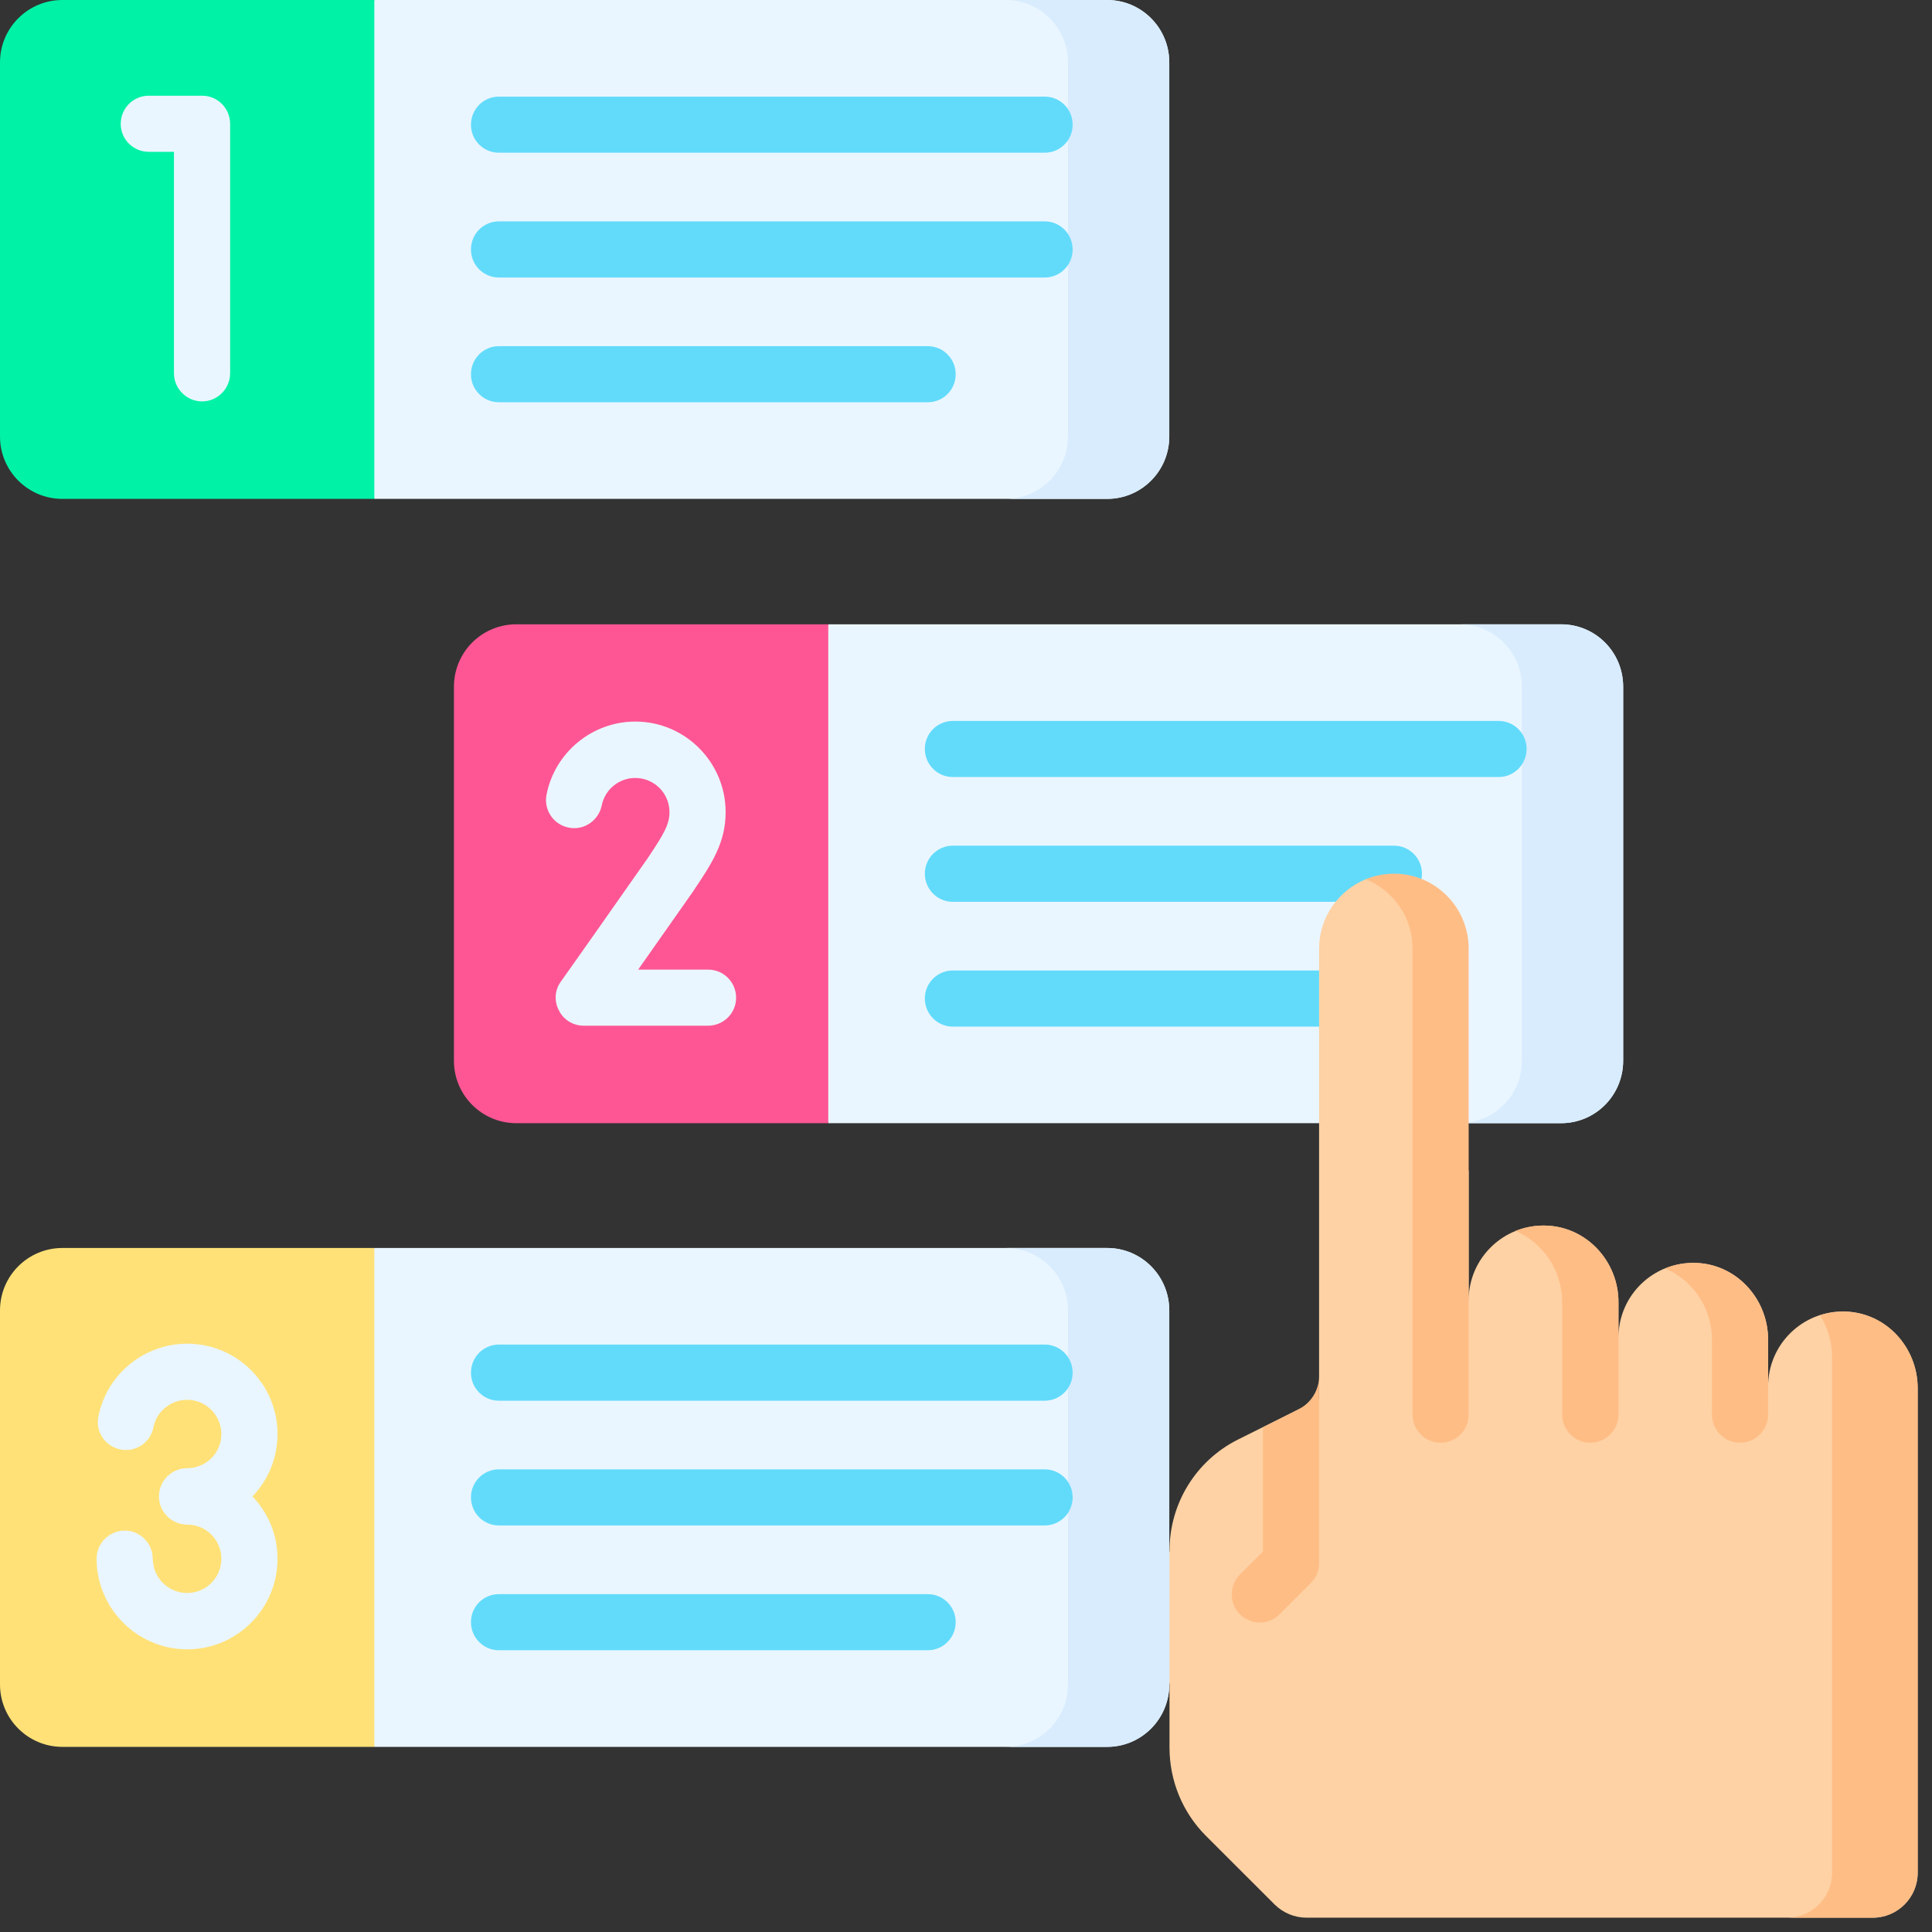<svg xmlns="http://www.w3.org/2000/svg" xmlns:xlink="http://www.w3.org/1999/xlink" width="45" zoomAndPan="magnify" viewBox="0 0 33.75 33.75" height="45" preserveAspectRatio="xMidYMid meet" version="1.0"><rect x="0" y="0" width="33.75" height="33.75" fill="#333333" stroke="none"/><defs><clipPath id="3962c728de"><path d="M 20 15 L 33.5 15 L 33.5 33.5 L 20 33.5 Z M 20 15 " clip-rule="nonzero"/></clipPath><clipPath id="ab3f8fddb7"><path d="M 31 22 L 33.5 22 L 33.5 33.5 L 31 33.5 Z M 31 22 " clip-rule="nonzero"/></clipPath></defs><path fill="#eaf6ff" d="M 19.34 0 L 6.539 0 L 5.152 3.438 L 6.539 8.715 L 19.34 8.715 C 19.941 8.715 20.426 8.227 20.426 7.625 L 20.426 1.09 C 20.426 0.488 19.941 0 19.34 0 Z M 19.34 0 " fill-opacity="1" fill-rule="nonzero"/><path fill="#d8ecfe" d="M 19.34 0 L 17.566 0 C 18.172 0 18.656 0.488 18.656 1.09 L 18.656 7.625 C 18.656 8.227 18.172 8.715 17.566 8.715 L 19.34 8.715 C 19.941 8.715 20.426 8.227 20.426 7.625 L 20.426 1.09 C 20.426 0.488 19.941 0 19.34 0 Z M 19.34 0 " fill-opacity="1" fill-rule="nonzero"/><path fill="#00f2a6" d="M 1.09 8.715 L 6.539 8.715 L 6.539 0 L 1.09 0 C 0.488 0 0 0.488 0 1.09 L 0 7.625 C 0 8.227 0.488 8.715 1.09 8.715 Z M 1.09 8.715 " fill-opacity="1" fill-rule="nonzero"/><path fill="#eaf6ff" d="M 27.27 10.906 L 14.469 10.906 L 13.184 14.773 L 14.469 19.621 L 27.27 19.621 C 27.871 19.621 28.355 19.133 28.355 18.531 L 28.355 11.996 C 28.355 11.391 27.871 10.906 27.27 10.906 Z M 27.27 10.906 " fill-opacity="1" fill-rule="nonzero"/><path fill="#d8ecfe" d="M 27.27 10.906 L 25.496 10.906 C 26.098 10.906 26.586 11.391 26.586 11.996 L 26.586 18.531 C 26.586 19.133 26.098 19.621 25.496 19.621 L 27.27 19.621 C 27.871 19.621 28.355 19.133 28.355 18.531 L 28.355 11.996 C 28.355 11.391 27.871 10.906 27.27 10.906 Z M 27.27 10.906 " fill-opacity="1" fill-rule="nonzero"/><path fill="#fe5694" d="M 9.02 19.621 L 14.469 19.621 L 14.469 10.906 L 9.02 10.906 C 8.418 10.906 7.93 11.391 7.93 11.996 L 7.93 18.531 C 7.93 19.133 8.418 19.621 9.02 19.621 Z M 9.02 19.621 " fill-opacity="1" fill-rule="nonzero"/><path fill="#eaf6ff" d="M 19.34 21.801 L 6.539 21.801 L 5.051 26.141 L 6.539 30.516 L 19.34 30.516 C 19.941 30.516 20.426 30.027 20.426 29.426 L 20.426 22.891 C 20.426 22.289 19.941 21.801 19.34 21.801 Z M 19.34 21.801 " fill-opacity="1" fill-rule="nonzero"/><path fill="#d8ecfe" d="M 19.34 21.801 L 17.566 21.801 C 18.172 21.801 18.656 22.289 18.656 22.891 L 18.656 29.426 C 18.656 30.027 18.172 30.516 17.566 30.516 L 19.34 30.516 C 19.941 30.516 20.426 30.027 20.426 29.426 L 20.941 28.207 L 20.426 27.09 L 20.426 22.891 C 20.426 22.289 19.941 21.801 19.34 21.801 Z M 19.34 21.801 " fill-opacity="1" fill-rule="nonzero"/><path fill="#ffe177" d="M 1.09 30.516 L 6.539 30.516 L 6.539 21.801 L 1.09 21.801 C 0.488 21.801 0 22.289 0 22.891 L 0 29.426 C 0 30.027 0.488 30.516 1.09 30.516 Z M 1.09 30.516 " fill-opacity="1" fill-rule="nonzero"/><path fill="#eaf6ff" d="M 3.531 7.012 C 3.258 7.012 3.039 6.789 3.039 6.52 L 3.039 2.652 L 2.598 2.652 C 2.328 2.652 2.109 2.434 2.109 2.164 C 2.109 1.891 2.328 1.672 2.598 1.672 L 3.531 1.672 C 3.801 1.672 4.02 1.891 4.02 2.164 L 4.02 6.52 C 4.02 6.789 3.801 7.012 3.531 7.012 Z M 3.531 7.012 " fill-opacity="1" fill-rule="nonzero"/><path fill="#62dbfb" d="M 18.25 4.848 L 8.715 4.848 C 8.445 4.848 8.227 4.629 8.227 4.359 C 8.227 4.086 8.445 3.867 8.715 3.867 L 18.25 3.867 C 18.52 3.867 18.738 4.086 18.738 4.359 C 18.738 4.629 18.52 4.848 18.25 4.848 Z M 18.25 4.848 " fill-opacity="1" fill-rule="nonzero"/><path fill="#62dbfb" d="M 18.25 2.668 L 8.715 2.668 C 8.445 2.668 8.227 2.449 8.227 2.18 C 8.227 1.906 8.445 1.688 8.715 1.688 L 18.25 1.688 C 18.52 1.688 18.738 1.906 18.738 2.18 C 18.738 2.449 18.52 2.668 18.25 2.668 Z M 18.25 2.668 " fill-opacity="1" fill-rule="nonzero"/><path fill="#62dbfb" d="M 16.207 7.027 L 8.715 7.027 C 8.445 7.027 8.227 6.809 8.227 6.539 C 8.227 6.266 8.445 6.047 8.715 6.047 L 16.207 6.047 C 16.477 6.047 16.695 6.266 16.695 6.539 C 16.695 6.809 16.477 7.027 16.207 7.027 Z M 16.207 7.027 " fill-opacity="1" fill-rule="nonzero"/><path fill="#eaf6ff" d="M 12.367 17.918 L 10.199 17.918 C 10.012 17.918 9.844 17.816 9.762 17.648 C 9.676 17.484 9.691 17.285 9.805 17.137 C 9.809 17.129 9.992 16.879 11.309 15 C 11.598 14.57 11.695 14.402 11.695 14.188 C 11.695 13.855 11.426 13.59 11.098 13.59 C 10.812 13.59 10.566 13.793 10.512 14.07 C 10.457 14.336 10.199 14.512 9.934 14.457 C 9.668 14.406 9.496 14.148 9.547 13.883 C 9.691 13.145 10.344 12.605 11.098 12.605 C 11.969 12.605 12.676 13.316 12.676 14.188 C 12.676 14.719 12.434 15.086 12.121 15.551 C 12.121 15.551 12.117 15.555 12.117 15.559 C 11.684 16.176 11.371 16.621 11.148 16.938 L 12.367 16.938 C 12.641 16.938 12.859 17.156 12.859 17.43 C 12.859 17.699 12.641 17.918 12.367 17.918 Z M 12.367 17.918 " fill-opacity="1" fill-rule="nonzero"/><path fill="#62dbfb" d="M 24.352 15.754 L 16.645 15.754 C 16.375 15.754 16.156 15.535 16.156 15.262 C 16.156 14.992 16.375 14.773 16.645 14.773 L 24.352 14.773 C 24.621 14.773 24.84 14.992 24.84 15.262 C 24.84 15.535 24.621 15.754 24.352 15.754 Z M 24.352 15.754 " fill-opacity="1" fill-rule="nonzero"/><path fill="#62dbfb" d="M 26.18 13.574 L 16.645 13.574 C 16.375 13.574 16.156 13.355 16.156 13.082 C 16.156 12.812 16.375 12.594 16.645 12.594 L 26.18 12.594 C 26.449 12.594 26.668 12.812 26.668 13.082 C 26.668 13.355 26.449 13.574 26.18 13.574 Z M 26.18 13.574 " fill-opacity="1" fill-rule="nonzero"/><path fill="#62dbfb" d="M 23.043 17.934 L 16.645 17.934 C 16.375 17.934 16.156 17.715 16.156 17.441 C 16.156 17.172 16.375 16.953 16.645 16.953 L 23.043 16.953 C 23.312 16.953 23.535 17.172 23.535 17.441 C 23.535 17.715 23.312 17.934 23.043 17.934 Z M 23.043 17.934 " fill-opacity="1" fill-rule="nonzero"/><path fill="#eaf6ff" d="M 3.27 28.812 C 2.484 28.812 1.812 28.227 1.703 27.449 C 1.691 27.379 1.688 27.305 1.688 27.23 C 1.688 26.961 1.906 26.738 2.18 26.738 C 2.449 26.738 2.668 26.961 2.668 27.23 C 2.668 27.258 2.672 27.285 2.676 27.312 C 2.715 27.609 2.973 27.828 3.27 27.828 C 3.598 27.828 3.867 27.562 3.867 27.23 C 3.867 26.898 3.598 26.633 3.27 26.633 C 2.996 26.633 2.777 26.41 2.777 26.141 C 2.777 25.871 2.996 25.648 3.27 25.648 C 3.598 25.648 3.867 25.383 3.867 25.051 C 3.867 24.723 3.598 24.453 3.27 24.453 C 2.984 24.453 2.734 24.656 2.68 24.934 C 2.629 25.199 2.371 25.375 2.105 25.32 C 1.84 25.27 1.664 25.012 1.719 24.746 C 1.863 24.008 2.516 23.473 3.27 23.473 C 4.141 23.473 4.848 24.18 4.848 25.051 C 4.848 25.473 4.684 25.855 4.41 26.141 C 4.684 26.426 4.848 26.809 4.848 27.23 C 4.848 28.102 4.141 28.812 3.27 28.812 Z M 3.27 28.812 " fill-opacity="1" fill-rule="nonzero"/><path fill="#62dbfb" d="M 18.25 26.648 L 8.715 26.648 C 8.445 26.648 8.227 26.43 8.227 26.156 C 8.227 25.887 8.445 25.668 8.715 25.668 L 18.25 25.668 C 18.52 25.668 18.738 25.887 18.738 26.156 C 18.738 26.43 18.52 26.648 18.25 26.648 Z M 18.25 26.648 " fill-opacity="1" fill-rule="nonzero"/><path fill="#62dbfb" d="M 18.25 24.469 L 8.715 24.469 C 8.445 24.469 8.227 24.25 8.227 23.98 C 8.227 23.707 8.445 23.488 8.715 23.488 L 18.25 23.488 C 18.52 23.488 18.738 23.707 18.738 23.98 C 18.738 24.25 18.52 24.469 18.25 24.469 Z M 18.25 24.469 " fill-opacity="1" fill-rule="nonzero"/><path fill="#62dbfb" d="M 16.207 28.828 L 8.715 28.828 C 8.445 28.828 8.227 28.609 8.227 28.336 C 8.227 28.066 8.445 27.848 8.715 27.848 L 16.207 27.848 C 16.477 27.848 16.695 28.066 16.695 28.336 C 16.695 28.609 16.477 28.828 16.207 28.828 Z M 16.207 28.828 " fill-opacity="1" fill-rule="nonzero"/><g clip-path="url(#3962c728de)"><path fill="#fed2a4" d="M 32.242 22.91 C 31.496 22.887 30.887 23.48 30.887 24.219 L 30.887 23.402 C 30.887 22.691 30.336 22.086 29.629 22.062 C 28.883 22.035 28.273 22.629 28.273 23.367 L 28.273 22.746 C 28.273 22.039 27.723 21.434 27.012 21.41 C 26.27 21.383 25.656 21.977 25.656 22.715 L 25.656 20.449 L 25.188 19.852 L 25.188 16.246 L 24.238 15.359 L 23.859 15.359 C 23.383 15.555 23.043 16.023 23.043 16.57 L 23.043 24.441 L 21.625 25.148 C 20.891 25.516 20.43 26.266 20.43 27.09 L 20.43 30.527 C 20.43 31.105 20.656 31.66 21.066 32.07 L 22.27 33.273 C 22.418 33.418 22.617 33.5 22.824 33.5 L 32.715 33.5 C 33.148 33.5 33.5 33.148 33.5 32.715 L 33.5 24.25 C 33.5 23.539 32.949 22.938 32.242 22.91 Z M 32.242 22.91 " fill-opacity="1" fill-rule="nonzero"/></g><g clip-path="url(#ab3f8fddb7)"><path fill="#ffbd86" d="M 32.469 22.941 C 32.227 22.891 32 22.91 31.793 22.977 C 31.926 23.188 32.004 23.438 32.004 23.707 L 32.004 32.715 C 32.004 33.148 31.652 33.5 31.219 33.5 L 32.715 33.5 C 33.148 33.5 33.5 33.148 33.5 32.715 L 33.5 24.25 C 33.5 23.629 33.078 23.07 32.469 22.941 Z M 32.469 22.941 " fill-opacity="1" fill-rule="nonzero"/></g><path fill="#ffbd86" d="M 22.898 27.656 C 22.992 27.566 23.043 27.441 23.043 27.309 L 23.043 24.039 C 23.043 24.285 22.902 24.512 22.68 24.621 L 22.062 24.934 L 22.062 27.105 L 21.66 27.504 C 21.469 27.699 21.469 28.008 21.66 28.199 C 21.758 28.297 21.883 28.344 22.008 28.344 C 22.133 28.344 22.258 28.297 22.355 28.199 Z M 22.898 27.656 " fill-opacity="1" fill-rule="nonzero"/><path fill="#ffbd86" d="M 23.859 15.359 C 24.34 15.555 24.676 16.023 24.676 16.57 L 24.676 24.711 C 24.676 24.984 24.895 25.203 25.168 25.203 C 25.438 25.203 25.656 24.984 25.656 24.711 L 25.656 16.57 C 25.656 15.848 25.07 15.262 24.352 15.262 C 24.176 15.262 24.012 15.297 23.859 15.359 Z M 23.859 15.359 " fill-opacity="1" fill-rule="nonzero"/><path fill="#ffbd86" d="M 27.012 21.41 C 26.82 21.402 26.637 21.438 26.473 21.504 C 26.953 21.707 27.289 22.191 27.289 22.746 L 27.289 24.711 C 27.289 24.984 27.512 25.203 27.781 25.203 C 28.051 25.203 28.273 24.984 28.273 24.711 L 28.273 22.746 C 28.273 22.039 27.723 21.434 27.012 21.41 Z M 27.012 21.41 " fill-opacity="1" fill-rule="nonzero"/><path fill="#ffbd86" d="M 29.629 22.062 C 29.434 22.055 29.25 22.09 29.086 22.16 C 29.57 22.359 29.906 22.848 29.906 23.402 L 29.906 24.711 C 29.906 24.984 30.125 25.203 30.395 25.203 C 30.668 25.203 30.887 24.984 30.887 24.711 L 30.887 23.402 C 30.887 22.691 30.336 22.086 29.629 22.062 Z M 29.629 22.062 " fill-opacity="1" fill-rule="nonzero"/></svg>